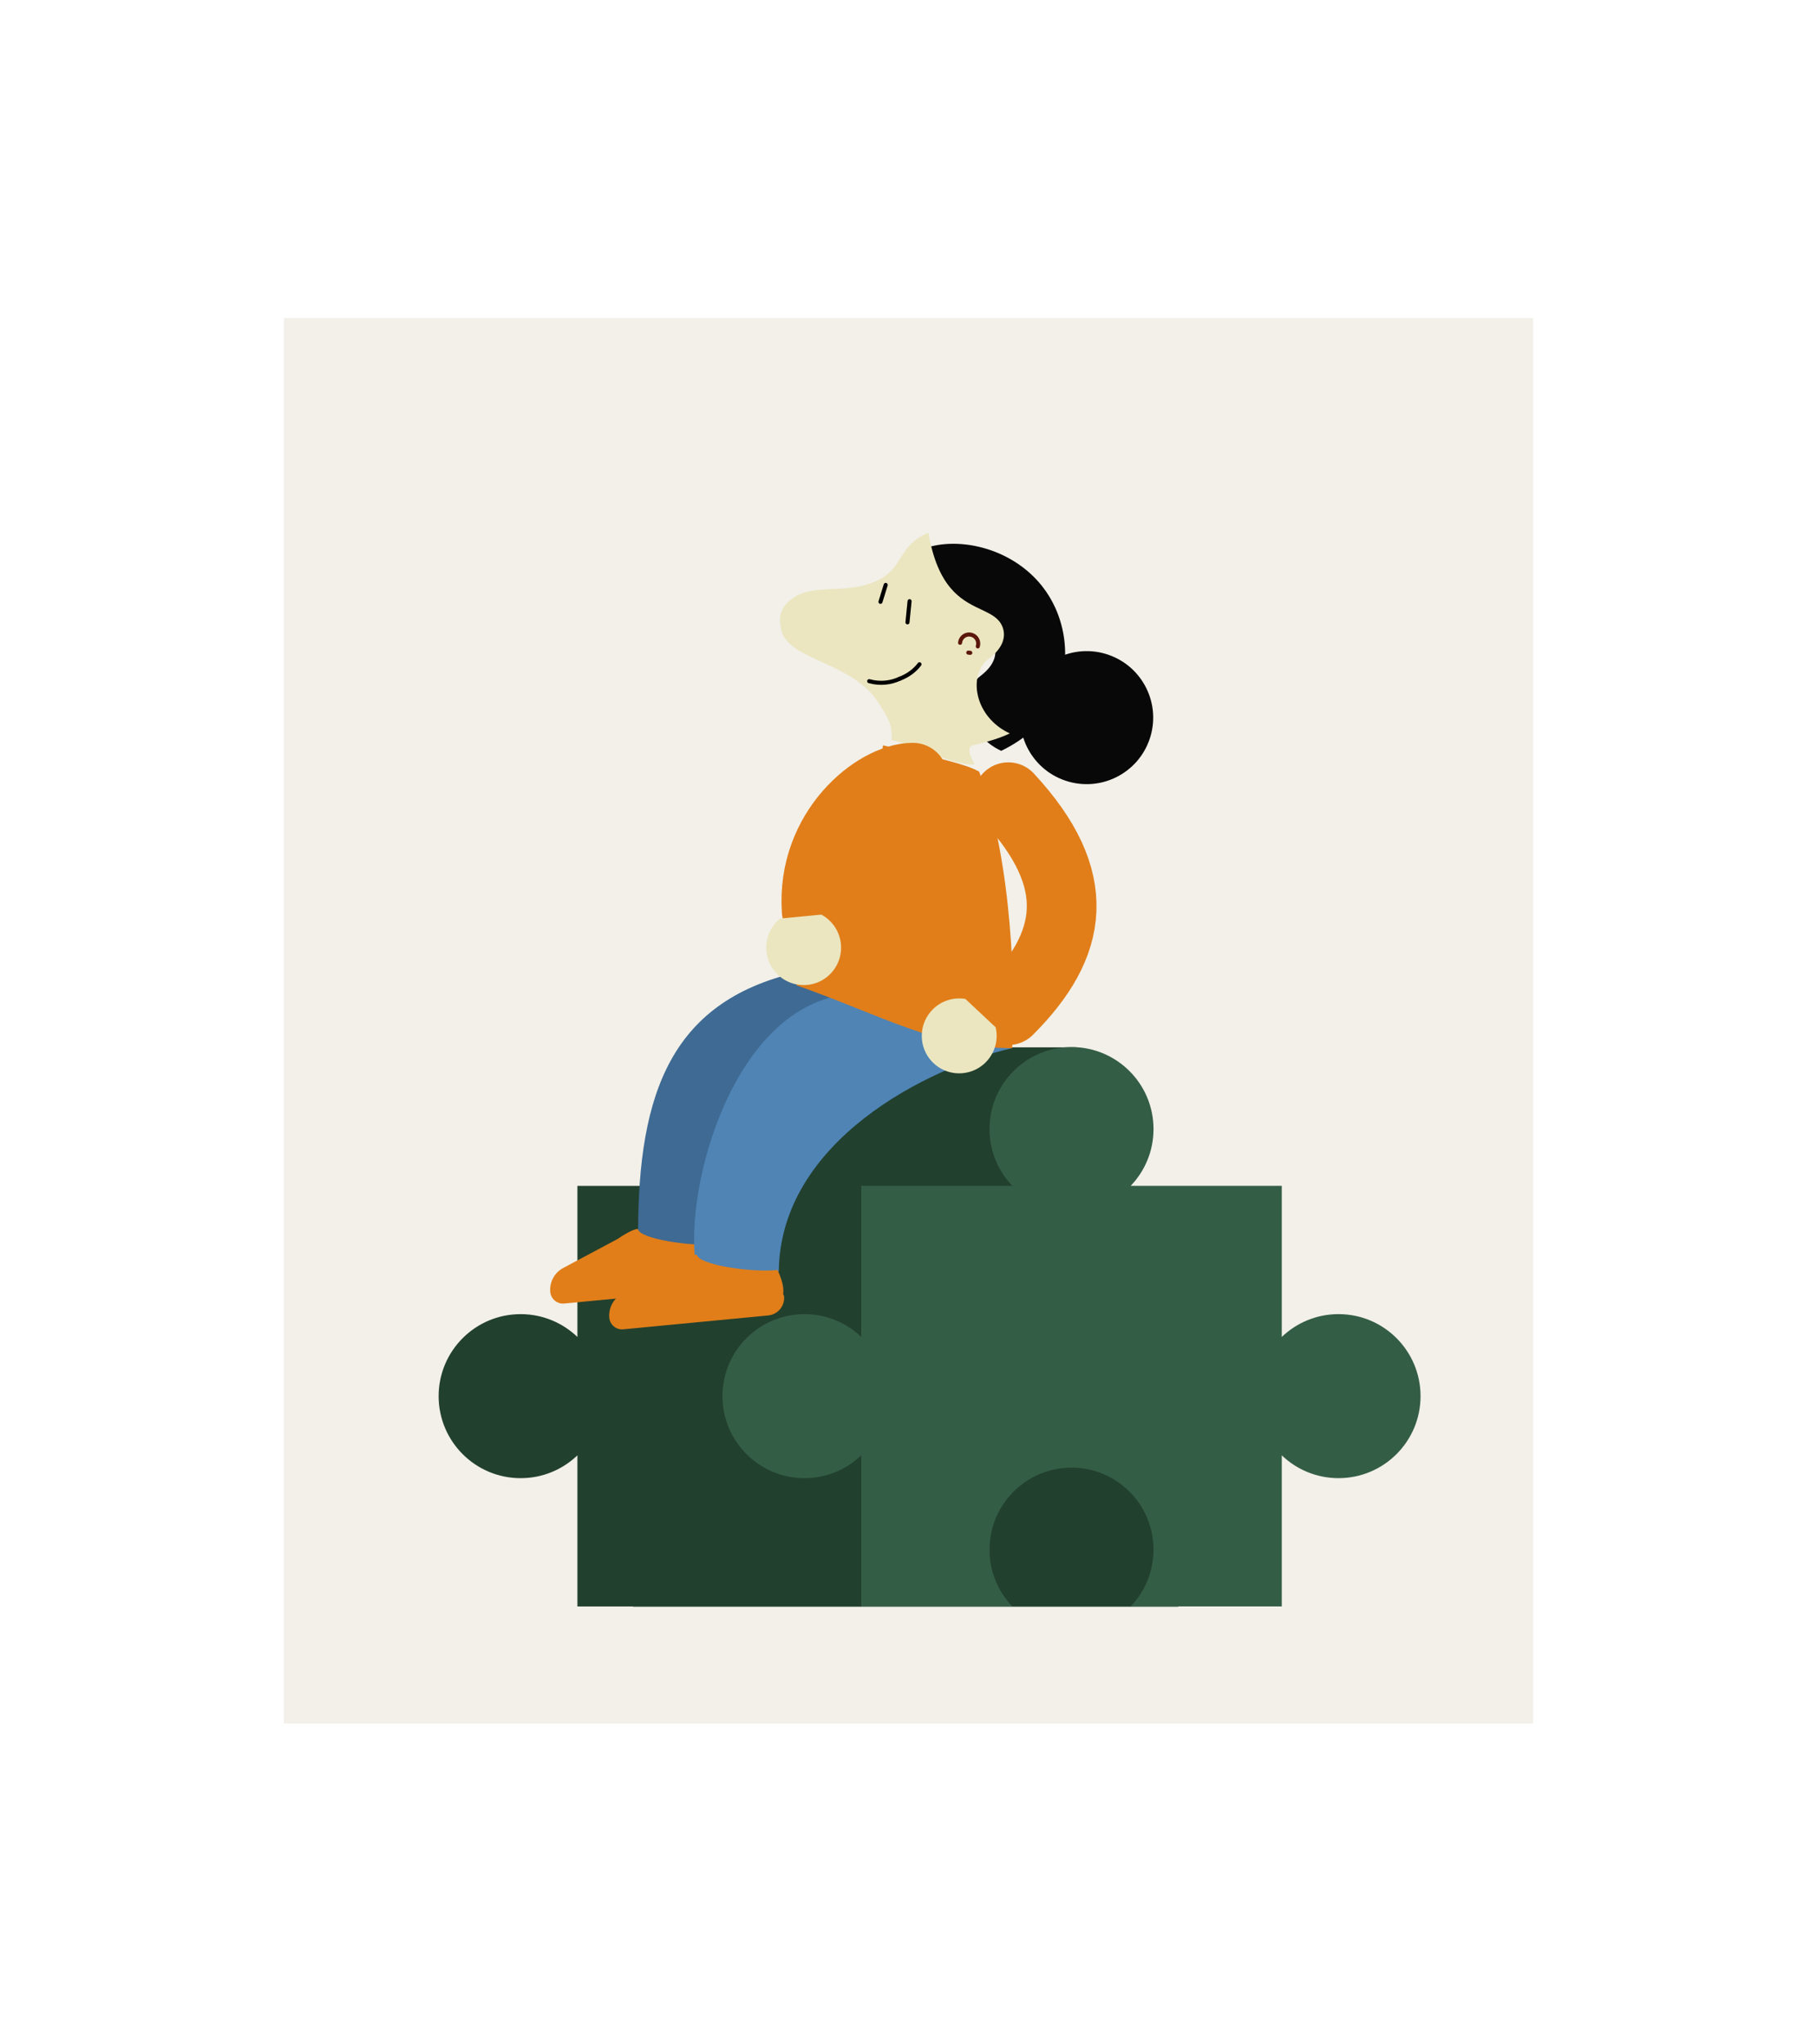 <?xml version="1.0" encoding="utf-8"?>
<svg xmlns="http://www.w3.org/2000/svg" width="640" height="720" viewBox="0 0 640 720" fill="none">
<rect width="440" height="495" transform="translate(100 112)" fill="#F2F0E9"/>
<path fill-rule="evenodd" clip-rule="evenodd" d="M277.442 368.769C278.255 368.769 279.061 368.802 279.858 368.868H379.016V425.868H351.502V470.866C356.692 465.886 363.737 462.825 371.498 462.825C381.166 462.825 389.724 467.575 394.967 474.868H415.018V565.868H223.018V565.769H203.382V512.551C198.192 517.531 191.146 520.592 183.385 520.592C167.434 520.592 154.502 507.66 154.502 491.708C154.502 475.757 167.434 462.825 183.385 462.825C191.146 462.825 198.192 465.886 203.382 470.866V417.648H256.599C251.619 412.458 248.558 405.412 248.558 397.652C248.558 381.7 261.49 368.769 277.442 368.769Z" fill="#22402E"/>
<path d="M377.416 368.763C393.368 368.763 406.3 381.694 406.3 397.646C406.3 405.407 403.239 412.452 398.259 417.642H451.477V470.86C456.666 465.88 463.712 462.819 471.473 462.819C487.425 462.819 500.356 475.751 500.356 491.703C500.356 507.654 487.425 520.586 471.473 520.586C463.712 520.586 456.666 517.525 451.477 512.545V565.763H398.259C403.239 560.573 406.3 553.527 406.3 545.766C406.3 529.815 393.368 516.883 377.416 516.883C361.465 516.883 348.533 529.815 348.533 545.766C348.533 553.527 351.594 560.573 356.574 565.763H303.356V512.545C298.167 517.525 291.121 520.586 283.36 520.586C267.408 520.586 254.477 507.654 254.477 491.703C254.477 475.751 267.408 462.819 283.36 462.819C291.121 462.819 298.167 465.88 303.356 470.86V417.642H356.574C351.594 412.452 348.533 405.407 348.533 397.646C348.533 381.694 361.465 368.763 377.416 368.763Z" fill="#345D45"/>
<path d="M254.313 439.837C254.759 393.868 306.474 368.708 336.041 362.014C330.834 357.737 324.544 333.251 283.043 341.93C236.5 351.664 224.746 384.651 224.746 434.537C230.324 439.837 242.263 439.837 254.313 439.837Z" fill="#3E6A93"/>
<path fill-rule="evenodd" clip-rule="evenodd" d="M217.49 436.379C219.543 434.963 222.837 432.956 224.672 432.781C225.003 436.238 243.116 439.156 253.104 438.2C254.67 441.732 255.362 444.26 255.07 446.679L255.384 447.417C255.712 450.84 253.203 453.877 249.768 454.206L198.743 459.091C197.5 459.21 196.335 458.818 195.445 458.085C194.556 457.351 193.949 456.275 193.831 455.041C193.498 451.559 195.286 448.216 198.381 446.572L217.49 436.379Z" fill="#E17E19"/>
<path d="M274.313 447.838C274.76 401.869 326.933 375.846 356.5 369.151C351.293 364.874 345.442 349.932 303.044 349.932C260.646 349.932 241.957 413.343 244.746 442.538C250.325 447.838 262.263 447.838 274.313 447.838Z" fill="#4F84B5"/>
<path fill-rule="evenodd" clip-rule="evenodd" d="M238.279 445.46C240.332 444.044 243.626 442.037 245.461 441.862C245.792 445.319 263.905 448.237 273.894 447.281C275.459 450.813 276.151 453.341 275.859 455.76L276.173 456.498C276.501 459.921 273.992 462.958 270.557 463.287L219.532 468.172C218.289 468.291 217.124 467.899 216.234 467.166C215.345 466.432 214.738 465.356 214.62 464.122C214.287 460.64 216.075 457.297 219.17 455.653L238.279 445.46Z" fill="#E17E19"/>
<g filter="url(#filter0_d_3300_96408)">
<path d="M345.285 234.29C337.793 239.952 340.17 254.826 352.643 260.607L352.652 260.608C360.378 256.897 368.943 250.521 372.985 239.192C375.936 230.904 375.924 221.494 372.821 212.99C372.478 212.025 372.086 211.083 371.658 210.146C370.464 207.535 368.953 205.029 367.134 202.712C356.131 188.694 336.39 184.639 324.073 189.911L324.17 190.137C327.394 209.003 335.397 213.513 341.8 216.568C344.615 217.919 347.112 218.987 348.772 220.881C349.279 221.454 349.784 222.244 350.138 223.201C351.164 225.96 350.867 230.088 345.285 234.29Z" fill="#080808"/>
</g>
<g filter="url(#filter1_i_3300_96408)">
<path d="M324.094 190C323.357 190.302 322.652 190.643 321.971 191.023C313.204 195.902 315.046 203.1 305.322 207.22C294.113 211.97 283.217 207.47 275.581 213.66C272.187 216.401 271.165 219.447 272.36 224.438C274.909 235.043 297.888 235.555 306.777 250.286C308.927 253.846 311.683 256.89 311.124 263.033C315.688 263.673 335.24 272.874 340.409 271.499C339 268.999 337.591 265.865 339.5 264.999C342.356 264.208 347.867 263.063 352.817 260.694C340.287 254.909 337.894 240.037 345.416 234.38C351.02 230.18 351.316 226.053 350.285 223.294C349.929 222.338 349.421 221.548 348.912 220.975C347.244 219.08 344.736 218.011 341.908 216.659C335.477 213.602 327.437 209.09 324.191 190.226L324.094 190Z" fill="#EBE6C0"/>
</g>
<path d="M344.407 227.659C344.473 227.444 344.522 227.217 344.544 226.979C344.711 225.204 343.412 223.633 341.652 223.468C339.892 223.302 338.332 224.605 338.165 226.38" stroke="#5B170B" stroke-width="1.433" stroke-miterlimit="10" stroke-linecap="round"/>
<path d="M341.057 229.847C341.297 229.869 341.536 229.892 341.766 229.913" stroke="#5B170B" stroke-width="1.433" stroke-miterlimit="10" stroke-linecap="round"/>
<path d="M316.957 239.021C313.833 240.472 310.107 240.984 306.149 239.902" stroke="black" stroke-width="1.433" stroke-miterlimit="10" stroke-linecap="round"/>
<path d="M316.958 239.021C319.886 237.901 322.286 236.07 323.869 233.95" stroke="black" stroke-width="1.433" stroke-miterlimit="10" stroke-linecap="round"/>
<path d="M320.378 211.731L319.638 219.178" stroke="black" stroke-width="1.433" stroke-linecap="round"/>
<path d="M311.97 205.999L310.129 211.949" stroke="black" stroke-width="1.433" stroke-linecap="round"/>
<circle cx="23.433" cy="23.433" r="23.433" transform="matrix(-0.946 -0.323 -0.323 0.946 412.496 238.144)" fill="#080808"/>
<g filter="url(#filter2_i_3300_96408)">
<path d="M310.385 276.126C297.5 276.126 274.5 294.5 276.5 323" stroke="#E17E19" stroke-width="24.546" stroke-linecap="round"/>
</g>
<path d="M356.502 369.151C357.617 350.37 356.937 304.354 344.887 271.775C340.467 269.196 330.827 267.006 311.569 262.629L311.002 262.5C307.002 301 298.002 317 280.502 347C310.627 357.6 329.723 369.151 356.502 369.151Z" fill="#E17E19"/>
<g filter="url(#filter3_i_3300_96408)">
<path d="M344 283C371.028 312.126 367 335 344.001 358" stroke="#E17E19" stroke-width="24.546" stroke-linecap="round"/>
</g>
<g filter="url(#filter4_i_3300_96408)">
<path d="M346.297 369.367C346.347 368.151 346.229 366.938 345.956 365.762L335.294 355.77C331.174 355.078 326.834 356.37 323.743 359.51C323.504 359.753 323.272 360.002 323.052 360.261C318.348 365.821 319.031 374.147 324.592 378.853C326.679 380.618 329.148 381.617 331.672 381.894C335.885 382.342 340.239 380.772 343.181 377.295C345.141 374.979 346.168 372.175 346.298 369.368C346.297 369.367 346.297 369.367 346.297 369.367Z" fill="#EBE6C0"/>
</g>
<g filter="url(#filter5_i_3300_96408)">
<path d="M287.479 328.193C286.6 327.352 285.611 326.639 284.548 326.066L270.003 327.464C266.762 330.098 264.862 334.209 265.176 338.604C265.2 338.944 265.234 339.283 265.283 339.619C266.346 346.824 273.046 351.814 280.252 350.751C282.957 350.352 285.338 349.159 287.214 347.448C290.335 344.582 292.035 340.277 291.37 335.771C290.927 332.769 289.502 330.145 287.48 328.193C287.48 328.193 287.48 328.193 287.479 328.193Z" fill="#EBE6C0"/>
</g>
<defs>
<filter id="filter0_d_3300_96408" x="308.786" y="176.225" width="81.675" height="103.491" filterUnits="userSpaceOnUse" color-interpolation-filters="sRGB">
<feFlood flood-opacity="0" result="BackgroundImageFix"/>
<feColorMatrix in="SourceAlpha" type="matrix" values="0 0 0 0 0 0 0 0 0 0 0 0 0 0 0 0 0 0 127 0" result="hardAlpha"/>
<feOffset dy="3.822"/>
<feGaussianBlur stdDeviation="7.643"/>
<feColorMatrix type="matrix" values="0 0 0 0 0.031 0 0 0 0 0.031 0 0 0 0 0.031 0 0 0 0.12 0"/>
<feBlend mode="normal" in2="BackgroundImageFix" result="effect1_dropShadow_3300_96408"/>
<feBlend mode="normal" in="SourceGraphic" in2="effect1_dropShadow_3300_96408" result="shape"/>
</filter>
<filter id="filter1_i_3300_96408" x="271.879" y="187.611" width="83.804" height="84.027" filterUnits="userSpaceOnUse" color-interpolation-filters="sRGB">
<feFlood flood-opacity="0" result="BackgroundImageFix"/>
<feBlend mode="normal" in="SourceGraphic" in2="BackgroundImageFix" result="shape"/>
<feColorMatrix in="SourceAlpha" type="matrix" values="0 0 0 0 0 0 0 0 0 0 0 0 0 0 0 0 0 0 127 0" result="hardAlpha"/>
<feOffset dx="2.866" dy="-2.389"/>
<feGaussianBlur stdDeviation="5.494"/>
<feComposite in2="hardAlpha" operator="arithmetic" k2="-1" k3="1"/>
<feColorMatrix type="matrix" values="0 0 0 0 0.925 0 0 0 0 0.729 0 0 0 0 0.196 0 0 0 0.7 0"/>
<feBlend mode="normal" in2="shape" result="effect1_innerShadow_3300_96408"/>
</filter>
<filter id="filter2_i_3300_96408" x="264.104" y="261.621" width="69.712" height="73.652" filterUnits="userSpaceOnUse" color-interpolation-filters="sRGB">
<feFlood flood-opacity="0" result="BackgroundImageFix"/>
<feBlend mode="normal" in="SourceGraphic" in2="BackgroundImageFix" result="shape"/>
<feColorMatrix in="SourceAlpha" type="matrix" values="0 0 0 0 0 0 0 0 0 0 0 0 0 0 0 0 0 0 127 0" result="hardAlpha"/>
<feOffset dx="11.157" dy="-2.231"/>
<feGaussianBlur stdDeviation="9.484"/>
<feComposite in2="hardAlpha" operator="arithmetic" k2="-1" k3="1"/>
<feColorMatrix type="matrix" values="0 0 0 0 0.031 0 0 0 0 0.031 0 0 0 0 0.031 0 0 0 0.32 0"/>
<feBlend mode="normal" in2="shape" result="effect1_innerShadow_3300_96408"/>
</filter>
<filter id="filter3_i_3300_96408" x="331.727" y="268.495" width="54.495" height="101.778" filterUnits="userSpaceOnUse" color-interpolation-filters="sRGB">
<feFlood flood-opacity="0" result="BackgroundImageFix"/>
<feBlend mode="normal" in="SourceGraphic" in2="BackgroundImageFix" result="shape"/>
<feColorMatrix in="SourceAlpha" type="matrix" values="0 0 0 0 0 0 0 0 0 0 0 0 0 0 0 0 0 0 127 0" result="hardAlpha"/>
<feOffset dx="11.157" dy="-2.231"/>
<feGaussianBlur stdDeviation="9.484"/>
<feComposite in2="hardAlpha" operator="arithmetic" k2="-1" k3="1"/>
<feColorMatrix type="matrix" values="0 0 0 0 0.031 0 0 0 0 0.031 0 0 0 0 0.031 0 0 0 0.32 0"/>
<feBlend mode="normal" in2="shape" result="effect1_innerShadow_3300_96408"/>
</filter>
<filter id="filter4_i_3300_96408" x="319.928" y="351.636" width="31.124" height="30.332" filterUnits="userSpaceOnUse" color-interpolation-filters="sRGB">
<feFlood flood-opacity="0" result="BackgroundImageFix"/>
<feBlend mode="normal" in="SourceGraphic" in2="BackgroundImageFix" result="shape"/>
<feColorMatrix in="SourceAlpha" type="matrix" values="0 0 0 0 0 0 0 0 0 0 0 0 0 0 0 0 0 0 127 0" result="hardAlpha"/>
<feOffset dx="4.743" dy="-3.953"/>
<feGaussianBlur stdDeviation="9.091"/>
<feComposite in2="hardAlpha" operator="arithmetic" k2="-1" k3="1"/>
<feColorMatrix type="matrix" values="0 0 0 0 0.925 0 0 0 0 0.729 0 0 0 0 0.196 0 0 0 0.7 0"/>
<feBlend mode="normal" in2="shape" result="effect1_innerShadow_3300_96408"/>
</filter>
<filter id="filter5_i_3300_96408" x="265.143" y="322.113" width="31.114" height="28.781" filterUnits="userSpaceOnUse" color-interpolation-filters="sRGB">
<feFlood flood-opacity="0" result="BackgroundImageFix"/>
<feBlend mode="normal" in="SourceGraphic" in2="BackgroundImageFix" result="shape"/>
<feColorMatrix in="SourceAlpha" type="matrix" values="0 0 0 0 0 0 0 0 0 0 0 0 0 0 0 0 0 0 127 0" result="hardAlpha"/>
<feOffset dx="4.743" dy="-3.953"/>
<feGaussianBlur stdDeviation="9.091"/>
<feComposite in2="hardAlpha" operator="arithmetic" k2="-1" k3="1"/>
<feColorMatrix type="matrix" values="0 0 0 0 0.925 0 0 0 0 0.729 0 0 0 0 0.196 0 0 0 0.7 0"/>
<feBlend mode="normal" in2="shape" result="effect1_innerShadow_3300_96408"/>
</filter>
</defs>
</svg>